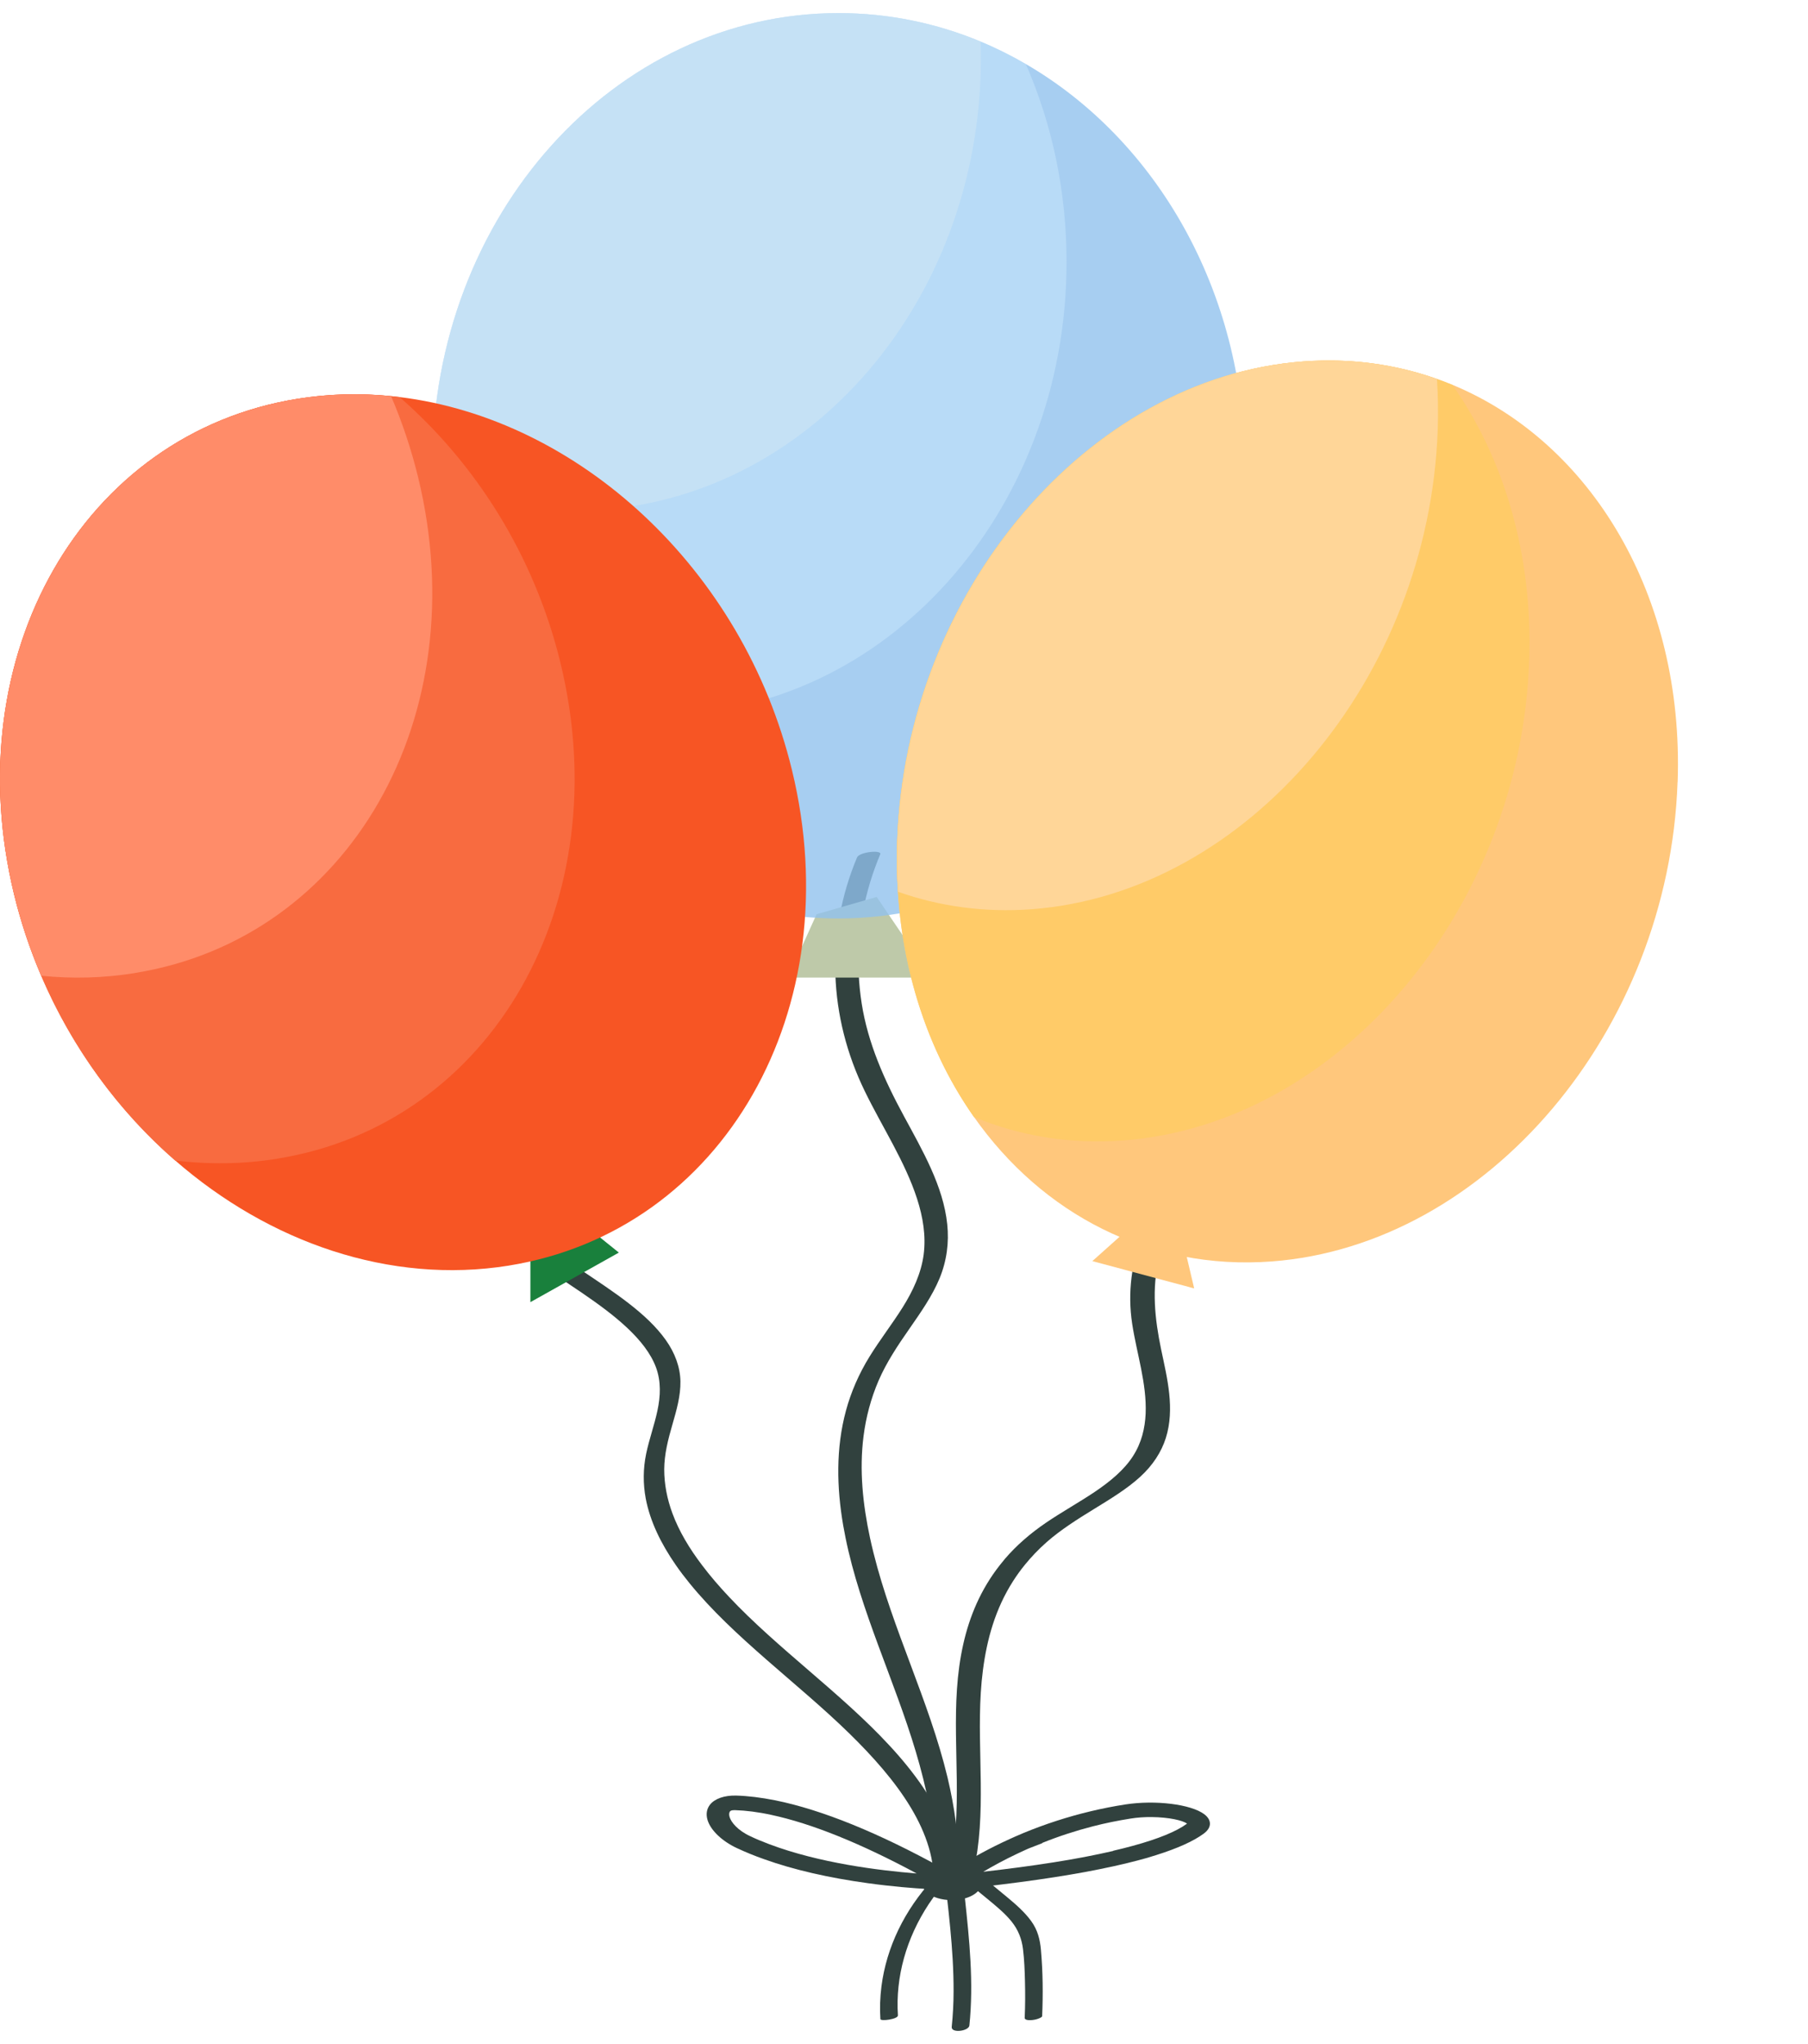 <svg width="69" height="78" viewBox="0 0 69 78" fill="none" xmlns="http://www.w3.org/2000/svg">
<path d="M36.532 72.089H35.666C35.783 70.684 35.577 69.252 35.232 67.869C35.146 67.522 35.05 67.177 34.949 66.839C34.132 64.101 32.836 61.47 32.269 58.682C32.238 58.525 32.208 58.368 32.18 58.212C31.93 56.761 31.896 55.264 32.285 53.829C32.478 53.116 32.78 52.424 33.181 51.773C33.575 51.133 34.046 50.528 34.447 49.891C34.844 49.258 35.155 48.588 35.25 47.875C35.343 47.162 35.223 46.44 35.001 45.751C34.539 44.319 33.67 43.01 33.005 41.642C31.619 38.802 31.493 35.614 32.709 32.716C32.799 32.507 33.667 32.421 33.593 32.599C33.446 32.953 33.313 33.312 33.205 33.675C32.749 35.181 32.645 36.752 32.885 38.291C33.122 39.807 33.744 41.202 34.496 42.589C35.207 43.904 35.999 45.26 36.15 46.716C36.224 47.414 36.131 48.118 35.857 48.782C35.577 49.458 35.139 50.079 34.711 50.697C34.265 51.336 33.834 51.981 33.532 52.679C33.236 53.365 33.048 54.081 32.956 54.803C32.79 56.094 32.928 57.403 33.202 58.682C33.245 58.876 33.288 59.069 33.338 59.263C34.059 62.164 35.46 64.912 36.159 67.817C36.294 68.385 36.405 68.963 36.479 69.547C36.587 70.392 36.618 71.247 36.532 72.089Z" fill="#31413E"/>
<path d="M46.86 43.879C46.596 44.116 46.349 44.359 46.118 44.611C45.166 45.65 44.532 46.806 44.236 47.995C43.947 49.169 44.07 50.322 44.313 51.493C44.547 52.605 44.843 53.758 44.492 54.874C44.323 55.408 43.996 55.916 43.507 56.361C43.008 56.816 42.376 57.2 41.754 57.582C41.107 57.978 40.473 58.381 39.946 58.845C39.632 59.121 39.352 59.417 39.105 59.721C38.945 59.918 38.8 60.12 38.668 60.326C37.978 61.402 37.664 62.567 37.513 63.723C37.214 66.019 37.621 68.324 37.301 70.617C37.233 71.109 37.128 71.6 36.983 72.092H36.062C36.189 71.668 36.281 71.238 36.349 70.807C36.404 70.454 36.441 70.097 36.469 69.747C36.469 69.719 36.475 69.695 36.475 69.667C36.635 67.353 36.241 65.032 36.765 62.727C36.999 61.691 37.421 60.658 38.16 59.721C38.224 59.638 38.292 59.558 38.36 59.475C38.788 58.977 39.312 58.519 39.922 58.104C40.519 57.698 41.178 57.333 41.779 56.93C42.373 56.53 42.903 56.088 43.235 55.571C43.568 55.058 43.697 54.496 43.722 53.942C43.768 52.79 43.383 51.656 43.208 50.515C42.847 48.146 43.815 45.742 45.97 43.803C46.124 43.661 46.99 43.756 46.857 43.876L46.86 43.879Z" fill="#31413E"/>
<path d="M36.377 72.089H35.626C35.792 69.932 34.206 67.9 32.408 66.142C30.427 64.209 27.991 62.478 26.316 60.416C26.131 60.188 25.952 59.955 25.789 59.718C25.229 58.91 24.81 58.061 24.643 57.179C24.539 56.614 24.542 56.045 24.659 55.479C24.773 54.926 24.973 54.382 25.09 53.829C25.207 53.279 25.235 52.722 25.035 52.178C24.834 51.637 24.428 51.133 23.941 50.675C22.931 49.725 21.582 48.954 20.399 48.096C17.945 46.314 16.54 44.005 16.516 41.617C16.516 41.445 17.301 41.193 17.301 41.341C17.301 41.633 17.326 41.925 17.369 42.214C17.547 43.415 18.083 44.59 18.93 45.665C19.765 46.726 20.917 47.614 22.183 48.468C23.387 49.28 24.677 50.1 25.41 51.136C25.761 51.631 25.958 52.169 25.968 52.713C25.977 53.269 25.817 53.82 25.66 54.364C25.496 54.929 25.352 55.495 25.349 56.069C25.349 56.635 25.459 57.201 25.663 57.751C25.915 58.433 26.309 59.088 26.787 59.718C27.101 60.136 27.452 60.542 27.825 60.938C29.676 62.908 32.109 64.62 33.938 66.6C34.413 67.11 34.85 67.645 35.223 68.195C35.789 69.031 36.202 69.907 36.35 70.805C36.421 71.229 36.43 71.659 36.371 72.089H36.377Z" fill="#31413E"/>
<path d="M45.957 69.228C45.446 68.847 44.096 68.681 42.951 68.856C42.514 68.924 42.07 69.01 41.636 69.114C40.755 69.323 39.88 69.606 39.036 69.956C39.021 69.962 39.009 69.969 38.987 69.978C38.833 70.042 38.676 70.11 38.51 70.187C37.795 70.513 37.121 70.878 36.508 71.275C36.354 71.376 36.227 71.462 36.135 71.527C36.018 71.61 35.956 71.659 35.95 71.662L35.227 72.228L36.486 72.105C36.585 72.096 36.683 72.086 36.782 72.074C36.954 72.056 37.124 72.037 37.287 72.019C37.847 71.957 38.396 71.893 38.919 71.822C39.831 71.702 40.675 71.57 41.426 71.432C42.165 71.293 42.834 71.149 43.413 70.995C43.662 70.931 43.899 70.863 44.115 70.792C44.937 70.534 45.553 70.257 45.944 69.966C46.135 69.824 46.175 69.686 46.175 69.591C46.175 69.498 46.138 69.363 45.954 69.225L45.957 69.228ZM42.48 70.632C42.147 70.709 41.777 70.786 41.38 70.863C40.638 71.004 39.8 71.136 38.898 71.256C38.46 71.315 37.998 71.37 37.524 71.425C37.869 71.223 38.309 70.977 38.839 70.728L39.172 70.574C39.203 70.559 39.236 70.543 39.27 70.531L39.794 70.328H39.766C40.398 70.073 41.05 69.861 41.706 69.692C42.181 69.569 42.67 69.471 43.157 69.394C43.407 69.354 43.675 69.335 43.955 69.338C44.623 69.345 45.138 69.468 45.301 69.587C45.301 69.587 45.301 69.587 45.298 69.591C44.9 69.886 44.204 70.171 43.231 70.436C42.988 70.503 42.738 70.565 42.486 70.623L42.48 70.632Z" fill="#31413E"/>
<path d="M36.579 71.628C36.511 71.588 36.443 71.552 36.376 71.515C36.255 71.447 36.139 71.382 36.025 71.318L35.997 71.303C33.524 69.935 31.365 69.059 29.585 68.699C29.046 68.592 28.547 68.53 28.097 68.518C27.647 68.506 27.278 68.635 27.096 68.865C26.967 69.031 26.936 69.234 27.004 69.455C27.124 69.846 27.555 70.258 28.128 70.525C28.454 70.676 28.802 70.82 29.163 70.946C30.287 71.349 31.623 71.656 33.126 71.862C34.056 71.991 34.873 72.053 35.39 72.083C35.559 72.093 35.707 72.102 35.852 72.108H35.88C35.88 72.108 35.901 72.108 35.911 72.108C36.117 72.117 36.249 72.117 36.28 72.12L37.46 72.136L36.579 71.632V71.628ZM27.863 69.12C27.878 69.102 27.9 69.074 28.032 69.074H28.038H28.051C28.467 69.087 28.935 69.145 29.44 69.256C30.971 69.584 32.834 70.334 34.983 71.49C33.545 71.376 31.269 71.094 29.36 70.374C29.107 70.279 28.861 70.178 28.636 70.07C28.146 69.843 27.903 69.532 27.845 69.339C27.817 69.246 27.823 69.169 27.86 69.12H27.863Z" fill="#31413E"/>
<path d="M37.264 71.487C37.061 71.318 36.725 71.216 36.358 71.213C36.352 71.213 36.346 71.213 36.34 71.213C35.721 71.213 35.222 71.49 35.203 71.847C35.197 71.988 35.265 72.12 35.398 72.234C35.601 72.403 35.937 72.504 36.303 72.507C36.309 72.507 36.315 72.507 36.322 72.507C36.941 72.507 37.44 72.231 37.455 71.874C37.461 71.733 37.393 71.601 37.261 71.487H37.264Z" fill="#31413E"/>
<path d="M36.011 71.551C35.879 71.573 35.703 71.603 35.62 71.696C34.511 72.891 33.831 74.317 33.64 75.793C33.587 76.211 33.572 76.629 33.599 77.047C33.606 77.139 34.277 77.053 34.268 76.906C34.172 75.436 34.588 73.958 35.447 72.655C35.691 72.289 35.968 71.936 36.279 71.6C36.35 71.524 36.036 71.545 36.011 71.548V71.551Z" fill="#31413E"/>
<path d="M36.82 72.4C36.771 71.939 36.718 71.481 36.669 71.02C36.663 70.974 36.58 70.937 36.533 70.924C36.456 70.906 36.358 70.909 36.281 70.924C36.142 70.958 35.988 71.029 36.001 71.158C36.176 72.766 36.398 74.376 36.392 75.99C36.392 76.442 36.367 76.897 36.321 77.345C36.296 77.597 36.971 77.508 36.995 77.293C37.165 75.658 36.995 74.02 36.82 72.391V72.4Z" fill="#31413E"/>
<path d="M39.726 74.406C39.692 74.022 39.605 73.65 39.353 73.306C39.116 72.977 38.786 72.685 38.45 72.406C38.026 72.052 37.597 71.705 37.169 71.354C37.034 71.241 36.393 71.407 36.547 71.53C36.932 71.846 37.317 72.16 37.702 72.476C38.022 72.741 38.349 73.008 38.595 73.312C38.866 73.644 38.996 74.001 39.042 74.382C39.091 74.785 39.106 75.187 39.116 75.59C39.128 76.06 39.128 76.527 39.106 76.998C39.103 77.096 39.288 77.093 39.39 77.084C39.479 77.075 39.565 77.056 39.642 77.025C39.685 77.007 39.772 76.973 39.772 76.933C39.809 76.091 39.8 75.249 39.726 74.41V74.406Z" fill="#31413E"/>
<path d="M31.164 34.886L30.07 37.305H35.546L33.458 34.227L31.164 34.886Z" fill="#BEC9A9"/>
<path opacity="0.8" d="M47.502 17.775C47.502 27.314 40.56 35.048 32.001 35.048C25.869 35.048 20.572 31.081 18.055 25.326C17.134 23.222 16.589 20.878 16.509 18.402C16.503 18.194 16.5 17.983 16.5 17.773C16.5 8.234 23.439 0.5 32.001 0.5C33.907 0.5 35.737 0.883 37.424 1.586C38.019 1.833 38.595 2.12 39.149 2.443C44.114 5.323 47.502 11.106 47.502 17.775Z" fill="#91C1ED"/>
<path opacity="0.4" d="M40.704 9.995C40.704 19.534 33.766 27.268 25.204 27.268C22.626 27.268 20.193 26.567 18.055 25.326C17.058 23.044 16.5 20.481 16.5 17.773C16.5 8.234 23.439 0.5 32.001 0.5C34.579 0.5 37.012 1.201 39.149 2.443C40.147 4.724 40.704 7.287 40.704 9.995Z" fill="#D3EFFF"/>
<path opacity="0.4" d="M37.434 2.216C37.434 11.755 30.492 19.488 21.933 19.488C20.026 19.488 18.197 19.105 16.509 18.402C16.503 18.194 16.5 17.983 16.5 17.773C16.5 8.234 23.439 0.5 32.001 0.5C33.907 0.5 35.737 0.883 37.424 1.586C37.431 1.797 37.434 2.005 37.434 2.216Z" fill="#DBEBF4"/>
<path d="M20.242 47.44V49.689L23.618 47.798L21.93 46.439L20.242 47.44Z" fill="#19803C"/>
<path d="M19.409 48.296C14.879 49.021 10.274 47.41 6.683 44.28C4.54 42.415 2.76 40.007 1.574 37.234C1.149 36.246 0.801 35.209 0.539 34.134C-1.682 25.003 3.16 16.531 11.355 15.218C12.547 15.026 13.742 14.999 14.925 15.117C15.033 15.127 15.141 15.138 15.248 15.152C22.076 15.986 28.353 21.693 30.223 29.38C32.446 38.514 27.605 46.983 19.406 48.296H19.409Z" fill="#F75524"/>
<path d="M10.576 44.217C9.277 44.425 7.971 44.442 6.683 44.283C3.776 41.753 1.534 38.224 0.539 34.137C-1.682 25.003 3.16 16.531 11.355 15.218C12.655 15.01 13.961 14.993 15.248 15.152C18.156 17.683 20.398 21.211 21.39 25.298C23.613 34.432 18.772 42.902 10.573 44.215L10.576 44.217Z" fill="#F86B40"/>
<path d="M5.143 37.132C3.952 37.324 2.757 37.354 1.574 37.234C1.149 36.246 0.801 35.209 0.539 34.134C-1.682 25.003 3.16 16.531 11.355 15.218C12.547 15.026 13.742 14.999 14.925 15.117C15.347 16.104 15.695 17.141 15.957 18.213C18.18 27.347 13.339 35.817 5.14 37.13L5.143 37.132Z" fill="#FF8C69"/>
<path d="M43.003 46.947L41.688 48.123L45.574 49.165L45.097 47.138L43.003 46.947Z" fill="#FFC77C"/>
<path d="M64.022 29.846C63.691 39.328 56.755 47.517 48.533 48.136C43.854 48.486 39.764 46.312 37.17 42.622C35.522 40.279 34.478 37.329 34.269 34.029C34.228 33.394 34.217 32.741 34.242 32.08C34.572 22.597 41.508 14.409 49.731 13.792C51.538 13.657 53.26 13.899 54.84 14.461C55.039 14.53 55.237 14.606 55.433 14.685C60.713 16.877 64.275 22.71 64.025 29.845L64.022 29.846Z" fill="#FFC77C"/>
<path d="M58.358 25.228C58.028 34.713 51.092 42.902 42.869 43.519C40.832 43.671 38.907 43.346 37.17 42.624C35.206 39.83 34.097 36.172 34.238 32.083C34.569 22.601 41.505 14.412 49.728 13.795C51.765 13.643 53.69 13.968 55.43 14.689C57.393 17.481 58.502 21.142 58.361 25.23L58.358 25.228Z" fill="#FFCB68"/>
<path d="M54.84 14.462C54.88 15.097 54.891 15.747 54.868 16.405C54.537 25.887 47.602 34.076 39.379 34.695C37.572 34.83 35.851 34.588 34.272 34.029C34.23 33.394 34.219 32.741 34.244 32.08C34.575 22.597 41.511 14.409 49.734 13.792C51.541 13.657 53.263 13.899 54.842 14.461L54.84 14.462Z" fill="#FFD698"/>
</svg>
